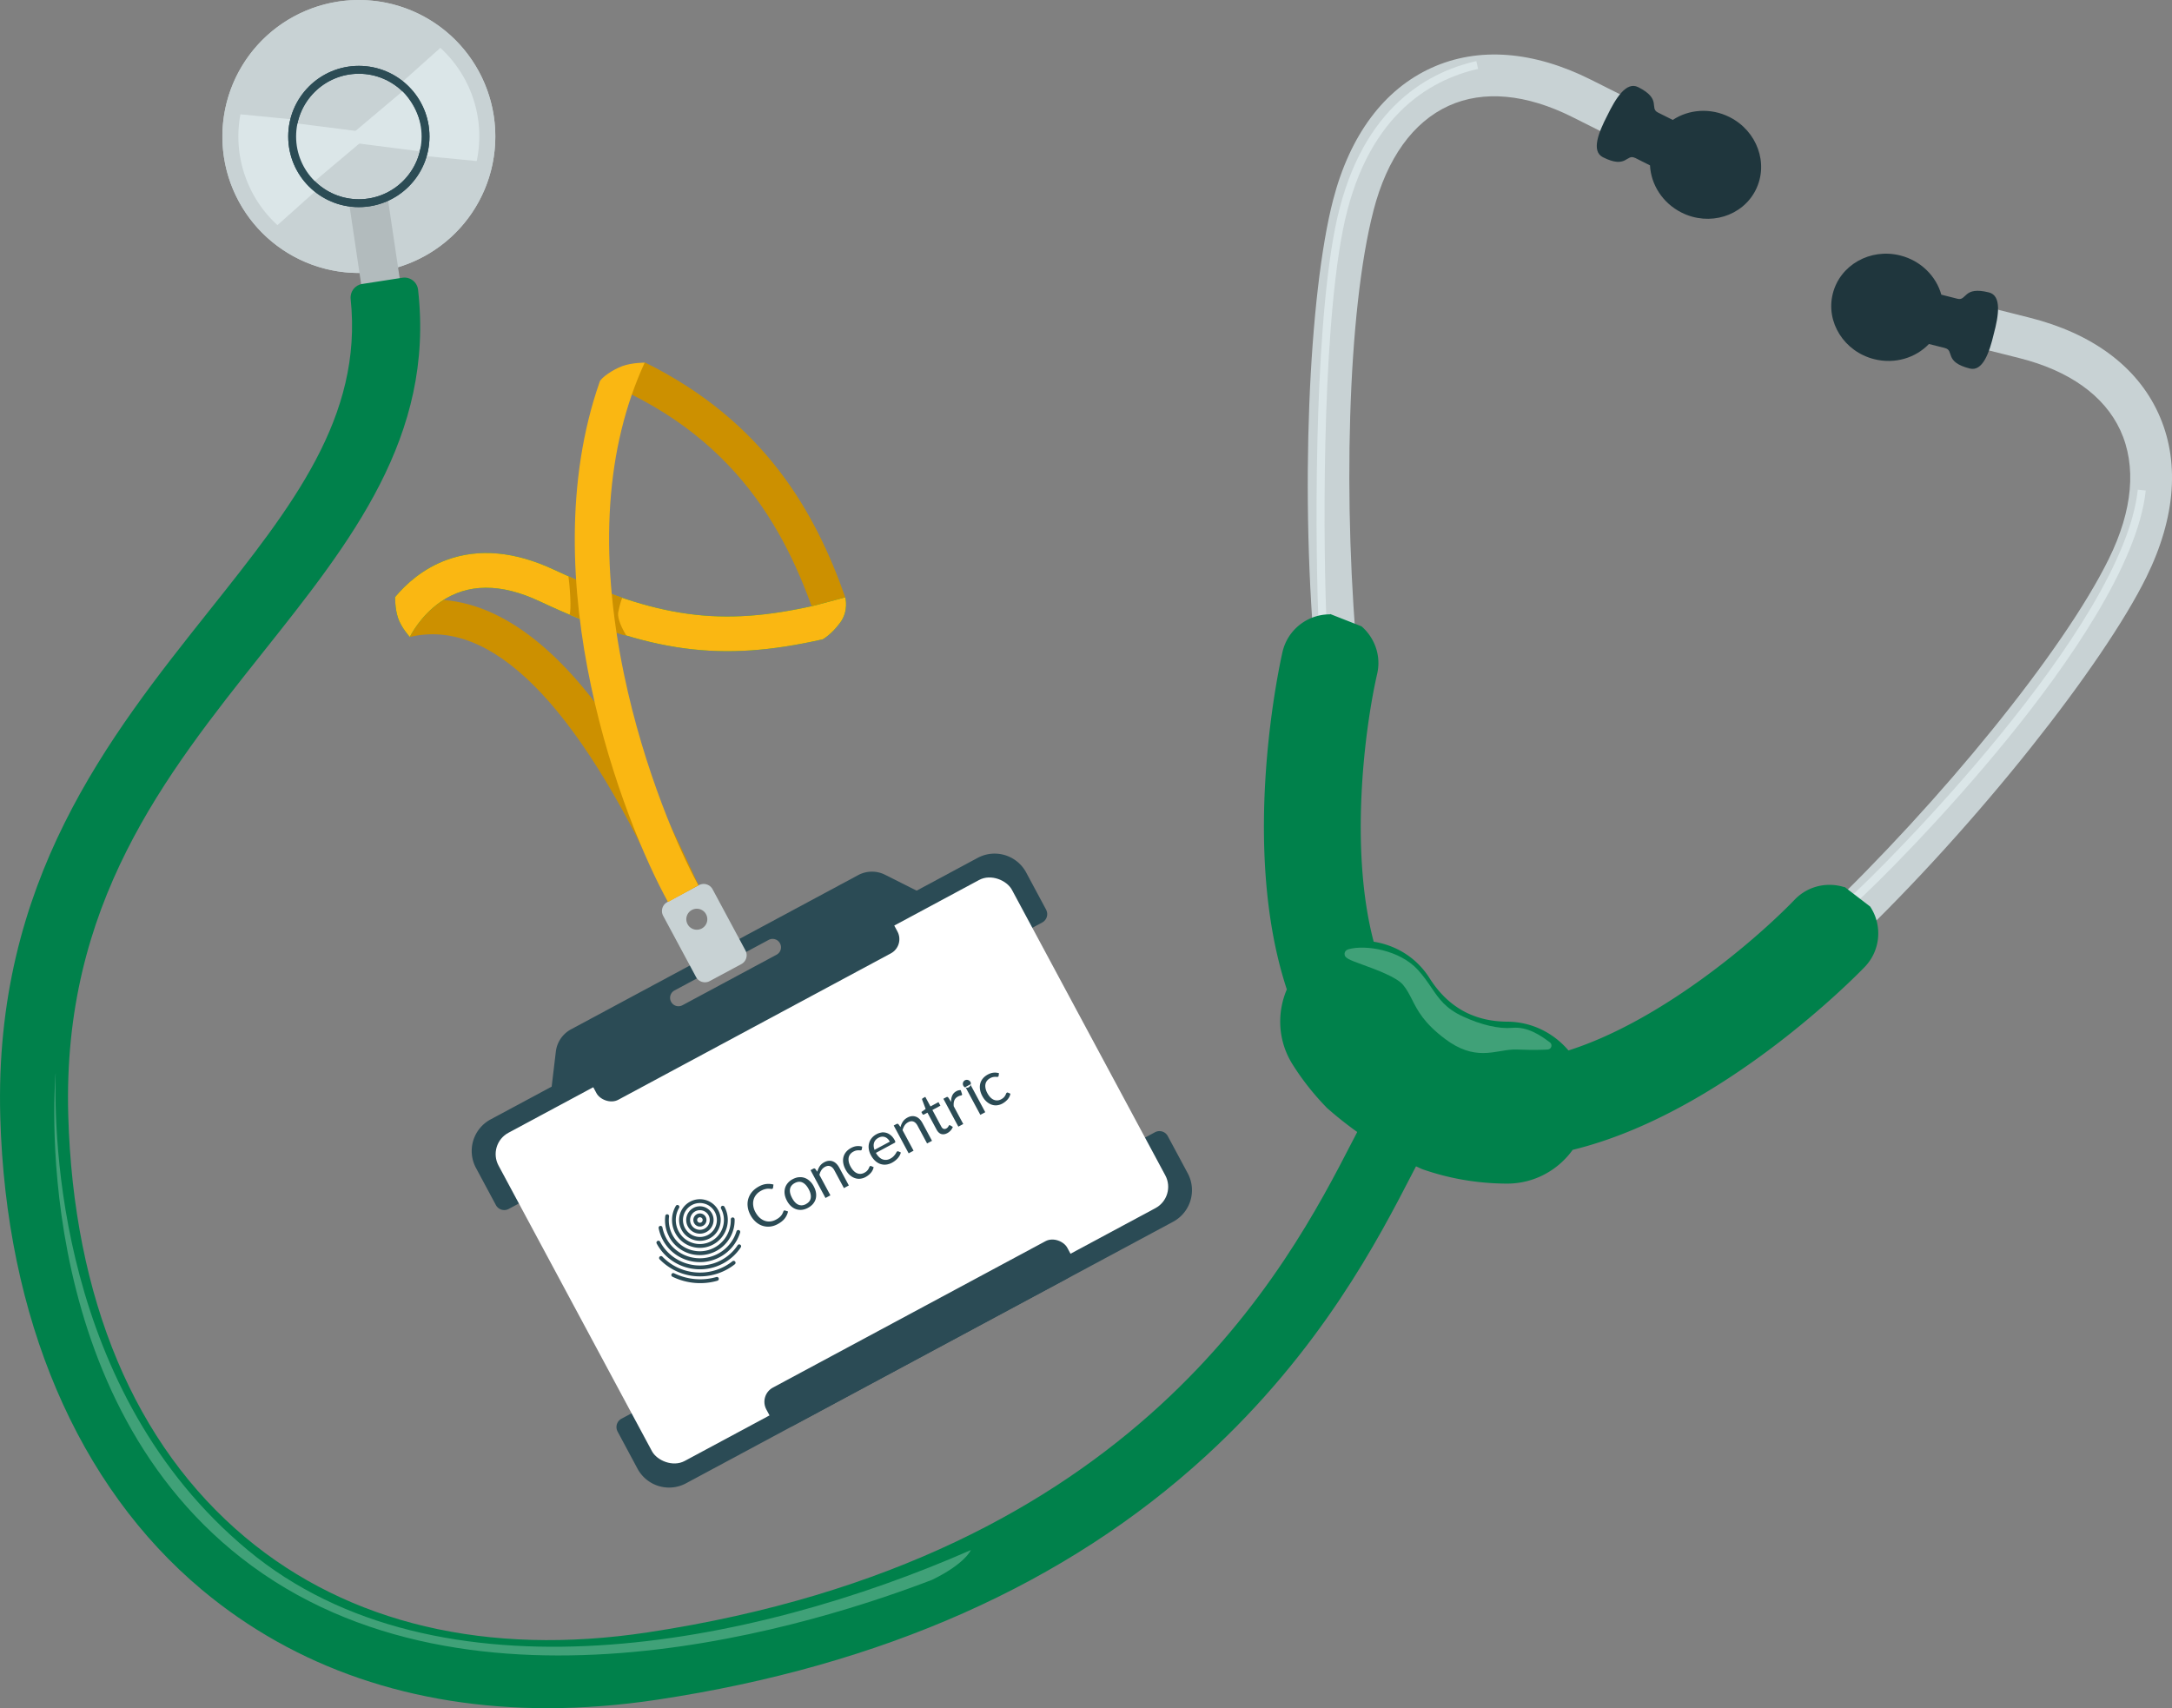 <svg xmlns="http://www.w3.org/2000/svg" id="Layer_2" viewBox="0 0 542.92 427"><rect x="0" y="0" width="542.92" height="427" fill="#808080" stroke="none"/><defs><style>.cls-1{fill:#fab712}.cls-2{fill:#00814b}.cls-6{fill:#cc9000}.cls-7{fill:#dbe6e8}.cls-8{fill:#c8d2d4}.cls-11{fill:#1f363d}.cls-13,.cls-14{fill:#2b4b55}.cls-14{fill-rule:evenodd}</style></defs><g id="Layer_1-2"><circle cx="89.7" cy="34.12" r="34.11" class="cls-8"/><path d="M59.53 28.52s-7.67 8.54 8.38 29.05L90.68 37.2l-1.03-5.74-30.12-2.94Z" class="cls-7"/><path d="M119.28 40.27s7.67-8.54-8.38-29.05L88.13 31.59l1.03 5.74 30.12 2.94Z" class="cls-7"/><path d="M89.68 0v4c11.73 0 22.48 6.89 27.38 17.54 6.93 15.09.3 33-14.78 39.93a29.868 29.868 0 0 1-12.55 2.76c-11.73 0-22.48-6.89-27.38-17.54-3.36-7.31-3.67-15.49-.88-23.03 2.79-7.54 8.35-13.55 15.66-16.91 3.98-1.83 8.21-2.76 12.55-2.76V0m0 0c-4.76 0-9.61 1-14.22 3.13C58.34 11 50.85 31.25 58.71 48.37c5.75 12.5 18.1 19.87 31.01 19.87 4.77 0 9.61-1 14.22-3.13 17.12-7.87 24.61-28.12 16.75-45.24C114.95 7.37 102.6 0 89.68 0Z" class="cls-8"/><path d="M88.78 50.49h9.74v20.33h-9.74z" style="fill:#b2bbbd" transform="rotate(-8.46 93.6 60.62)"/><circle cx="89.7" cy="34.12" r="16.67" style="stroke:#2c4c55;stroke-miterlimit:10;stroke-width:1.97px;fill:#c8d2d4"/><path d="M74.05 30.83s-4.08 4.28 3.87 15.08l12.03-10.14-.44-2.97-15.46-1.97Z" class="cls-7"/><path d="M104.63 37.78s4.08-4.28-3.87-15.08L88.73 32.84l.44 2.97 15.46 1.97Z" class="cls-7"/><circle cx="89.7" cy="34.12" r="16.67" style="fill:none;stroke:#2c4c55;stroke-miterlimit:10;stroke-width:1.97px"/><path d="M136.88 427c-33.51 0-63.01-10.03-86.4-29.59-31.1-26.02-49-67.98-50.41-118.17-1.65-58.86 27.05-94.94 52.37-126.77 20.51-25.79 38.32-48.18 35.21-77.73-.19-1.82 1.06-3.47 2.86-3.75l10.07-1.56c1.92-.3 3.7 1.07 3.92 2.99 4.16 36.67-16.71 62.91-38.76 90.63-24.66 31-50.16 63.06-48.68 115.71 1.29 45.91 16.62 82.43 44.33 105.6 25.75 21.53 60.48 29.73 100.43 23.7 122.48-18.49 160.16-91.58 176.25-122.8.95-1.85 1.83-3.56 2.65-5.11l15.02 7.96c-.79 1.5-1.64 3.15-2.57 4.94-8.57 16.62-22.91 44.45-51.74 70.89-34.84 31.96-80.96 52.46-137.08 60.93-9.41 1.42-18.58 2.13-27.47 2.13Z" class="cls-2"/><path d="M343.32 52.63c3.38-13.08 9.89-22.14 18.83-26.2 8.68-3.93 19.37-2.94 30.89 2.83l33.76 16.93 4.67-9.31-33.76-16.94c-14.42-7.24-28.2-8.28-39.87-2.99-11.89 5.39-20.41 16.82-24.61 33.03-6.05 23.33-8.45 74.07-4.16 117.94l10.52-.68c-4.03-40.82-2.78-89.58 3.74-114.62Z" class="cls-8"/><path d="m408.72 39.47 3.72 1.87c.24 4.79 3.13 9.41 7.89 11.8 6.92 3.47 15.22.94 18.53-5.65 3.31-6.6.37-14.76-6.55-18.23-4.77-2.39-10.2-1.93-14.18.72l-3.72-1.86c-2.21-1.11 1.05-3.34-4.93-6.34-2.97-1.49-5.61 2.77-7.72 7.11-2.22 4.28-4.04 8.93-1.08 10.42 5.97 3 5.81-.94 8.02.17Z" class="cls-11"/><path d="M527.14 139.67c5.98-12.11 6.96-23.23 2.85-32.14-4.01-8.65-12.76-14.88-25.24-18.02l-36.63-9.21 2.54-10.11 36.63 9.21c15.65 3.94 26.77 12.14 32.15 23.76 5.49 11.85 4.48 26.07-2.92 41.09-10.65 21.62-41.95 61.62-73.84 92.05l-7.53-7.38c29.7-28.29 60.59-66.04 72-89.26Z" class="cls-8"/><path d="m486.19 87-4.03-1.01c-3.31 3.47-8.51 5.09-13.68 3.79-7.51-1.89-12.15-9.23-10.35-16.38 1.8-7.16 9.36-11.43 16.86-9.54 5.17 1.3 8.99 5.2 10.27 9.8l4.03 1.02c2.4.61 1.39-3.21 7.87-1.58 3.22.81 2.45 5.76 1.2 10.42-1.11 4.69-2.77 9.41-5.99 8.6-6.48-1.63-3.78-4.5-6.19-5.11Z" class="cls-11"/><path d="M329.7 158.11c-1-19.98-1.4-73.1 3.96-100.73 5.71-29.47 22.39-39.17 35.37-42.11l.44 1.95c-12.4 2.82-28.35 12.13-33.85 40.54-5.32 27.46-4.92 80.34-3.92 100.25l-2 .1Zm133.66 68.04-1.33-1.5c8.9-7.87 68.7-67.91 72.34-102.24l1.99.21c-1.96 18.55-19.74 43.82-34.3 61.76-16.25 20.01-33.38 37.06-38.7 41.77Z" class="cls-7"/><path d="M321.67 247.3c-2.55 5.93-2.25 12.97 1.46 18.83 2.53 4.01 5.42 7.6 8.58 10.84a93.106 93.106 0 0 0 17.35 12.11c2.12 1.15 4.25 2.19 6.4 3.16 6.66 2.34 13.72 3.59 21.16 3.63 6.8.03 12.8-3.31 16.49-8.44 37.36-9.1 71.06-43.7 73.01-45.73 4.01-4.17 4.43-10.46 1.35-15.09l-6.39-4.9s-.03.04-.04.06c-4.27-1.36-9.11-.34-12.43 3.11-10.05 10.42-33.65 30.44-56.55 37.7-3.69-4.33-9.1-7.14-15.24-7.19-3.99-.02-7.48-.83-10.63-2.44l-.64-.35c-3.24-1.84-5.94-4.5-8.23-8.11-3.23-5.12-8.39-8.21-13.95-9.09-6.07-23.02-2.31-53.07.88-67 1.03-4.51-.65-8.99-3.91-11.83l-7.83-3.08s-.02.05-.03.08c-5.55-.04-10.59 3.75-11.9 9.39-.61 2.69-10.79 48.34 1.07 84.33Z" class="cls-2"/><path d="m175.32 222.72-7.63 4.1c-.49-.91-1.19-2.44-2.17-4.55-21.55-46.69-42.78-67.9-63.08-63.04l-2.02-8.42c37.51-8.98 64.2 48.84 72.96 67.84.88 1.9 1.57 3.4 1.94 4.08Zm34.26-67.76c-2.12 3.18-3.94 4.86-3.94 4.86-7.3-23.58-19.46-49.65-54.32-64.21l4.36-1.13c2.26.94 5.51-3.89 5.51-3.89 30.05 14.86 42.7 37.68 50.1 58.74 0 0 .42 2.44-1.7 5.62Z" class="cls-6"/><path d="M205.69 159.8c-25.47 5.8-43.35 3.4-70.87-9.52-9.65-4.53-17.95-4.48-24.68.16-5.22 3.6-7.68 8.74-7.7 8.79 0 0-2.14-2.34-2.95-4.76-.81-2.41-.72-5.24-.72-5.24 2.77-3.31 6.98-7.1 12.86-9.26 8.06-2.96 17.11-2.13 26.87 2.45 25.83 12.12 41.69 14.29 65.27 8.91l7.51-2.01s.95 3.31-1.26 6.32c-2.21 3-4.32 4.14-4.32 4.14Z" style="fill:#009c39"/><path d="M205.69 159.8c-25.47 5.8-43.35 3.4-70.87-9.52-9.65-4.53-17.95-4.48-24.68.16-5.22 3.6-7.68 8.74-7.7 8.79 0 0-2.14-2.34-2.95-4.76-.81-2.41-.72-5.24-.72-5.24 2.77-3.31 6.98-7.1 12.86-9.26 8.06-2.96 17.11-2.13 26.87 2.45 25.83 12.12 41.69 14.29 65.27 8.91l7.51-2.01s.95 3.31-1.26 6.32c-2.21 3-4.32 4.14-4.32 4.14Z" class="cls-1"/><path d="m261.49 227.39-4.99-9.3a8.952 8.952 0 0 0-12.11-3.65l-121.77 65.39a8.952 8.952 0 0 0-3.65 12.11l4.99 9.3a2.36 2.36 0 0 0 3.2.96l133.36-71.61a2.36 2.36 0 0 0 .96-3.2ZM154.37 357.84l4.99 9.3a8.952 8.952 0 0 0 12.11 3.65l121.77-65.39a8.952 8.952 0 0 0 3.65-12.11l-4.99-9.3a2.36 2.36 0 0 0-3.2-.96l-133.36 71.61a2.36 2.36 0 0 0-.96 3.2Z" class="cls-14"/><rect width="145.67" height="93.12" x="135.1" y="246.05" rx="6.05" ry="6.05" style="fill:#fff" transform="rotate(-28.24 207.89 292.57)"/><path d="M249.64 268.85c0 .07-.03.13-.05.18-.02.05-.07.09-.14.13s-.16.05-.27.04a3.06 3.06 0 0 0-.97.04c-.21.04-.44.13-.7.27-.34.18-.61.41-.81.67-.2.26-.33.56-.38.88-.06.32-.04.67.04 1.05.08.37.23.76.45 1.16s.48.77.75 1.04c.27.28.56.48.85.6s.6.18.91.16.63-.11.94-.28.53-.33.68-.5c.16-.18.28-.34.36-.5.08-.16.15-.29.19-.41.05-.12.11-.2.19-.24.11-.06.21-.06.3 0l.59.26c-.11.53-.34 1.01-.71 1.43s-.8.76-1.31 1.04c-.44.24-.89.37-1.35.42s-.91-.01-1.36-.17c-.44-.16-.86-.41-1.26-.77-.4-.36-.75-.82-1.05-1.39-.28-.52-.46-1.03-.55-1.55-.09-.52-.08-1.01.03-1.48s.32-.9.64-1.3.74-.74 1.27-1.03c.49-.26.97-.42 1.43-.46.46-.05.92 0 1.36.13l-.09.61Zm-7.09 2.22 3.73 6.95-1.23.66-3.73-6.95 1.23-.66Zm-6.73 3.61 3.73 6.95 1.23-.66-2.38-4.43c-.06-.58-.01-1.06.15-1.47.16-.4.45-.72.88-.95.24-.13.44-.21.6-.24s.27-.06.33-.09c.11-.06.15-.16.12-.29l-.33-1c-.18 0-.35.01-.53.05s-.37.11-.56.22c-.48.26-.82.61-1.03 1.08-.21.46-.3 1-.28 1.61l-.67-1.04a.63.63 0 0 0-.24-.21c-.08-.02-.18 0-.32.07l-.71.38Zm-12.42 6.67 3.73 6.95 1.23-.66-2.75-5.12c.11-.44.27-.83.5-1.18.22-.34.52-.61.88-.81.5-.27.95-.32 1.35-.16s.74.5 1.02 1.03l2.38 4.43 1.23-.66-2.38-4.43c-.21-.39-.46-.73-.73-1-.28-.27-.57-.47-.9-.59s-.66-.17-1.02-.14-.73.15-1.12.36c-.49.27-.87.6-1.14 1.01-.27.41-.46.86-.59 1.36l-.5-.7c-.14-.14-.29-.17-.47-.08l-.73.39Zm-3.79 3.05c-.6.32-.97.74-1.13 1.27-.16.52-.12 1.11.12 1.76l3.82-2.05c-.15-.28-.33-.52-.54-.72-.21-.19-.43-.34-.67-.42a1.8 1.8 0 0 0-.77-.1c-.27.02-.55.11-.83.26Zm.77-1.3c-.43.05-.86.19-1.28.42-.51.27-.92.61-1.23 1-.31.39-.53.82-.64 1.28-.12.46-.14.94-.06 1.44.08.5.24 1 .5 1.48.32.6.69 1.09 1.1 1.46s.86.64 1.32.79c.47.15.95.2 1.44.14.5-.06.99-.22 1.47-.48.25-.14.5-.3.73-.48s.45-.38.65-.6c.2-.22.36-.45.5-.7.14-.25.24-.51.29-.77l-.59-.26a.35.35 0 0 0-.3 0c-.08.04-.15.13-.22.26s-.16.28-.28.45c-.12.17-.27.35-.46.54s-.43.37-.74.54c-.33.18-.66.29-.99.32s-.64 0-.96-.12c-.31-.11-.61-.3-.89-.57-.29-.27-.55-.62-.8-1.05l4.67-2.51c.12-.06.18-.14.18-.22 0-.09-.04-.23-.14-.42-.27-.49-.57-.9-.93-1.2-.35-.31-.73-.52-1.13-.65-.4-.12-.82-.16-1.25-.11Zm-4.93 4.11c0 .07-.03.13-.05.18-.02.05-.07.09-.14.13s-.16.05-.27.04-.25-.02-.41-.02c-.16 0-.35.02-.56.06s-.44.13-.7.27c-.34.18-.61.41-.81.67-.2.26-.33.56-.38.88s-.04.67.04 1.05c.08.37.23.76.45 1.16s.48.77.75 1.04c.27.28.56.48.85.6.29.13.6.18.91.16s.63-.11.94-.28.53-.33.68-.5c.16-.18.28-.34.36-.5.08-.16.15-.29.19-.41s.11-.2.19-.24c.11-.06.21-.06.3 0l.59.26c-.11.53-.34 1.01-.71 1.43s-.8.76-1.31 1.04c-.44.24-.89.37-1.35.42s-.91-.01-1.36-.17c-.44-.16-.86-.41-1.26-.77-.4-.36-.75-.82-1.05-1.39-.28-.52-.46-1.03-.55-1.55a3.67 3.67 0 0 1 .03-1.48c.11-.47.32-.9.64-1.3s.74-.74 1.27-1.03c.49-.26.97-.42 1.43-.46.46-.05.92 0 1.36.13l-.09.61Zm-12.84 5.3 3.73 6.95 1.23-.66-2.75-5.12c.11-.44.27-.83.5-1.18.22-.34.52-.61.88-.81.5-.27.95-.32 1.35-.16s.74.5 1.02 1.03l2.38 4.43 1.23-.66-2.38-4.43c-.21-.39-.46-.73-.73-1-.28-.27-.57-.47-.9-.59-.32-.13-.66-.17-1.02-.14s-.73.15-1.12.36c-.49.27-.87.6-1.14 1.01-.27.41-.46.86-.59 1.36l-.5-.7c-.14-.14-.29-.17-.47-.08l-.73.39Zm-1.13 8.46c.69-.37 1.09-.88 1.18-1.52.1-.64-.08-1.38-.52-2.2s-.96-1.38-1.55-1.66c-.59-.28-1.23-.23-1.93.14-.35.19-.62.41-.82.67s-.32.55-.37.86c-.05.32-.03.66.06 1.04s.25.77.47 1.18.46.76.72 1.04c.26.28.54.48.83.61.29.13.6.18.92.16s.66-.12 1.01-.31Zm-1.81-6.7c-.5.05-1.01.22-1.53.49s-.93.61-1.25 1c-.32.39-.55.82-.67 1.29-.12.47-.15.96-.07 1.49.08.53.27 1.06.56 1.61s.64 1 1.03 1.36c.39.35.82.61 1.28.76.46.15.94.2 1.44.15.5-.06 1.01-.22 1.52-.5s.93-.61 1.26-1c.32-.39.55-.82.67-1.28.12-.47.14-.96.06-1.48-.08-.52-.27-1.06-.56-1.61s-.63-1-1.03-1.35c-.39-.36-.82-.62-1.27-.77s-.94-.21-1.44-.15Zm-3.46 8.32c-.08-.03-.16-.02-.23.02s-.12.11-.16.21c-.08.23-.18.44-.28.63-.1.19-.23.37-.38.53s-.32.32-.52.47c-.2.15-.44.3-.71.44-.45.24-.91.38-1.38.43s-.93 0-1.38-.16c-.45-.15-.87-.41-1.27-.76-.4-.36-.75-.82-1.06-1.38s-.48-1.09-.55-1.62c-.07-.53-.05-1.03.08-1.5s.35-.89.67-1.28c.32-.39.72-.71 1.21-.97.27-.15.52-.26.75-.33.23-.07.44-.12.63-.15s.36-.04.51-.03c.15 0 .29.02.4.03.12.01.22.02.3.03.08 0 .15 0 .21-.03.07-.04.12-.08.14-.13.02-.05.04-.1.05-.16l.1-.78c-.57-.15-1.15-.2-1.75-.14-.6.06-1.24.26-1.91.63s-1.24.81-1.69 1.34a4.81 4.81 0 0 0-.94 1.73c-.19.63-.24 1.29-.15 1.98.08.69.31 1.38.67 2.06s.81 1.25 1.32 1.71 1.07.79 1.67.99c.6.2 1.23.27 1.88.21.66-.06 1.32-.27 1.98-.63.75-.41 1.33-.87 1.74-1.4.41-.53.68-1.11.82-1.74l-.77-.26Zm40.6-19.35c-.55.3-1.06.37-1.53.23-.46-.15-.85-.51-1.16-1.08l-2.29-4.26-.85.45c-.07.04-.15.05-.22.04a.32.32 0 0 1-.19-.16l-.26-.49 1.07-.76-.87-2.3a.28.28 0 0 1 0-.22.33.33 0 0 1 .16-.17l.62-.34 1.29 2.4 2.01-1.08.48.89-2.01 1.08 2.24 4.17c.16.29.35.47.57.54.22.06.44.04.67-.09.13-.07.23-.15.31-.23.08-.09.14-.17.19-.25.05-.08.09-.15.12-.21s.06-.1.1-.12c.06-.03.14-.03.24.02l.67.39c-.11.31-.28.6-.52.88-.24.27-.52.5-.84.67Zm5.87-12.42c0-.13-.04-.25-.11-.37s-.15-.22-.26-.3c-.11-.08-.22-.14-.35-.18-.12-.04-.25-.05-.38-.04-.13.01-.26.05-.38.11s-.22.15-.3.25c-.08.1-.14.21-.18.34-.04.12-.05.25-.04.38.01.13.05.26.11.38s.15.22.25.3c.1.08.21.14.34.17.12.04.25.05.38.04.13-.01.25-.05.37-.11s.22-.15.3-.25c.08-.1.14-.22.18-.34.04-.12.05-.25.05-.38Zm-71.46 36.15c1.11 2.06 3.68 2.84 5.74 1.73s2.84-3.68 1.73-5.74-3.68-2.84-5.74-1.73a4.24 4.24 0 0 0-1.73 5.74Zm8.31-4.46c1.36 2.53.41 5.68-2.12 7.04s-5.68.41-7.04-2.12-.41-5.68 2.12-7.04a5.197 5.197 0 0 1 7.04 2.12Zm-.19 17.63c-3.74 1.08-7.75.71-11.26-1a.473.473 0 0 1-.22-.64c.12-.24.4-.34.64-.22 3.29 1.6 7.06 1.95 10.57.94.25-.07.52.07.59.33.07.25-.07.52-.33.59Zm-14.45-5.35a14.022 14.022 0 0 0 16.71 2.6c.75-.4 1.45-.86 2.1-1.38a.478.478 0 0 0-.59-.75c-.61.48-1.26.91-1.96 1.29-5.19 2.78-11.55 1.75-15.57-2.42a.477.477 0 0 0-.68-.01c-.19.18-.2.49-.01.68Zm15.85 1.04c-5.97 3.2-13.39.97-16.59-4.98-.13-.23-.04-.52.2-.65s.52-.04.65.2c2.95 5.49 9.8 7.54 15.3 4.59 1.67-.9 3.06-2.17 4.08-3.72.15-.22.44-.28.66-.13.22.15.28.44.13.66a12.187 12.187 0 0 1-4.43 4.03Zm-16.1-8.82c.2 1.03.55 2.03 1.06 2.97 2.74 5.1 9.11 7.01 14.23 4.26 2.47-1.32 4.26-3.53 5.08-6.15a.48.48 0 0 0-.31-.6.48.48 0 0 0-.6.31 9.54 9.54 0 0 1-4.62 5.59c-4.66 2.5-10.45.77-12.94-3.87-.46-.86-.78-1.77-.96-2.7a.478.478 0 1 0-.94.18Zm2.63 2.14a8.665 8.665 0 0 1-.97-5.2c.03-.26.27-.45.53-.41.26.03.45.27.41.53-.2 1.58.09 3.19.86 4.63 2.02 3.77 6.72 5.18 10.49 3.16a7.748 7.748 0 0 0 4.08-7.05c0-.26.2-.48.47-.49.26 0 .48.2.49.47a8.702 8.702 0 0 1-4.59 7.92c-4.24 2.27-9.51.69-11.79-3.55Zm8.01-3.58c-.33.18-.75.05-.93-.28s-.05-.75.28-.93.75-.05.93.28.05.75-.28.93Zm.45.84c.8-.43 1.1-1.42.67-2.22s-1.42-1.1-2.22-.67-1.1 1.42-.67 2.22 1.42 1.1 2.22.67Zm.39.72c-1.2.64-2.69.19-3.33-1s-.19-2.69 1-3.33 2.69-.19 3.33 1 .19 2.69-1 3.33Zm.45.84a3.415 3.415 0 0 0 1.39-4.63c-.89-1.66-2.97-2.29-4.63-1.39s-2.29 2.97-1.39 4.63a3.415 3.415 0 0 0 4.63 1.39Zm-7.63-6.53a6.96 6.96 0 0 0-.13 6.82c1.82 3.39 6.05 4.66 9.44 2.84a6.97 6.97 0 0 0 3.08-8.96 5.37 5.37 0 0 0-.24-.48c-.13-.23-.42-.32-.65-.2s-.32.42-.2.65c.07.14.14.27.2.42 1.27 2.86.12 6.24-2.66 7.73a6.014 6.014 0 0 1-8.14-2.45c-1-1.87-.94-4.09.11-5.88.13-.23.06-.52-.17-.65s-.52-.06-.65.17Z" class="cls-14"/><rect width="85.4" height="10.78" x="187.1" y="327.95" class="cls-13" rx="4.03" ry="4.03" transform="rotate(-28.24 229.747 333.3)"/><rect width="85.4" height="10.78" x="143.36" y="246.5" class="cls-13" rx="4.03" ry="4.03" transform="rotate(-28.24 186.007 251.856)"/><path d="M221.24 218.67a7.296 7.296 0 0 0-6.74.09l-71.76 38.54a7.319 7.319 0 0 0-3.8 5.57l-1.5 12.58 95.12-51.08-11.32-5.7Zm-27.13 19.98-23.52 12.63c-1.02.55-2.29.17-2.84-.86s-.17-2.29.86-2.84l23.52-12.63c1.02-.55 2.29-.17 2.84.86s.17 2.29-.86 2.84Z" class="cls-14"/><path d="m174.71 221.26-7.92 4.25a2.53 2.53 0 0 0-1.03 3.41l8.22 15.3a2.53 2.53 0 0 0 3.41 1.03l7.92-4.25a2.53 2.53 0 0 0 1.03-3.41l-8.22-15.3a2.53 2.53 0 0 0-3.41-1.03Zm.71 10.83c-1.28.69-2.87.21-3.55-1.07-.69-1.28-.21-2.87 1.07-3.55s2.87-.21 3.55 1.07.21 2.87-1.07 3.55Z" style="fill-rule:evenodd;fill:#c8d2d4"/><path d="M142.08 144.08c.33 2.09.83 8.65.26 9.56 0 0 12.54 5.19 14.22 5.22 0 0-2.42-3.72-2.01-5.88s.97-3.54.97-3.54-5.97-2.23-8.38-3.25c-2.41-1.02-5.07-2.12-5.07-2.12Z" class="cls-6"/><path d="M166.98 225.48c-11.13-20.06-34.47-80.42-17.06-130.1.39-.98 3.23-2.99 5.66-3.87s5.57-.86 5.57-.86c-9.74 21.18-11.49 47.31-5.22 77.67 5.04 24.4 14.08 44.77 18.62 52.96l-7.57 4.2Z" class="cls-1"/><path d="m387.39 260.54-.36-.26c-1.78-1.3-5.11-3.7-8.98-3.35-3.33.31-7.71-.69-12.35-2.83-4.36-2-6.01-4.43-7.91-7.23-.96-1.41-1.95-2.87-3.36-4.42-4.51-4.98-13.13-6.36-17.34-5.17-.9.26-.99.92-1 1.12-.04 1.08 1.04 1.48 4.61 2.78 3.35 1.23 8.41 3.08 10.01 5 .97 1.17 1.59 2.4 2.25 3.69 1.39 2.75 2.97 5.86 8.25 9.83 3.71 2.79 6.78 3.53 9.5 3.53 1.57 0 3.03-.25 4.41-.48 1.39-.24 2.71-.45 4.01-.4 5.03.22 7.66 0 7.77 0 .42-.04.77-.33.88-.73.11-.4-.04-.83-.38-1.08Zm-50.03-22.3Zm.27.96-.1-.37.1.36Zm-94.95 148.27c-54.56 24-133.21 39.54-180.76 0s-48.44-103.53-48-119.37c0 0-7.53 79.16 46.44 121.37 57.54 45 145.5 15.83 172.61 5.45 8.31-4.04 9.71-7.45 9.71-7.45Z" style="fill:#40a178"/></g></svg>